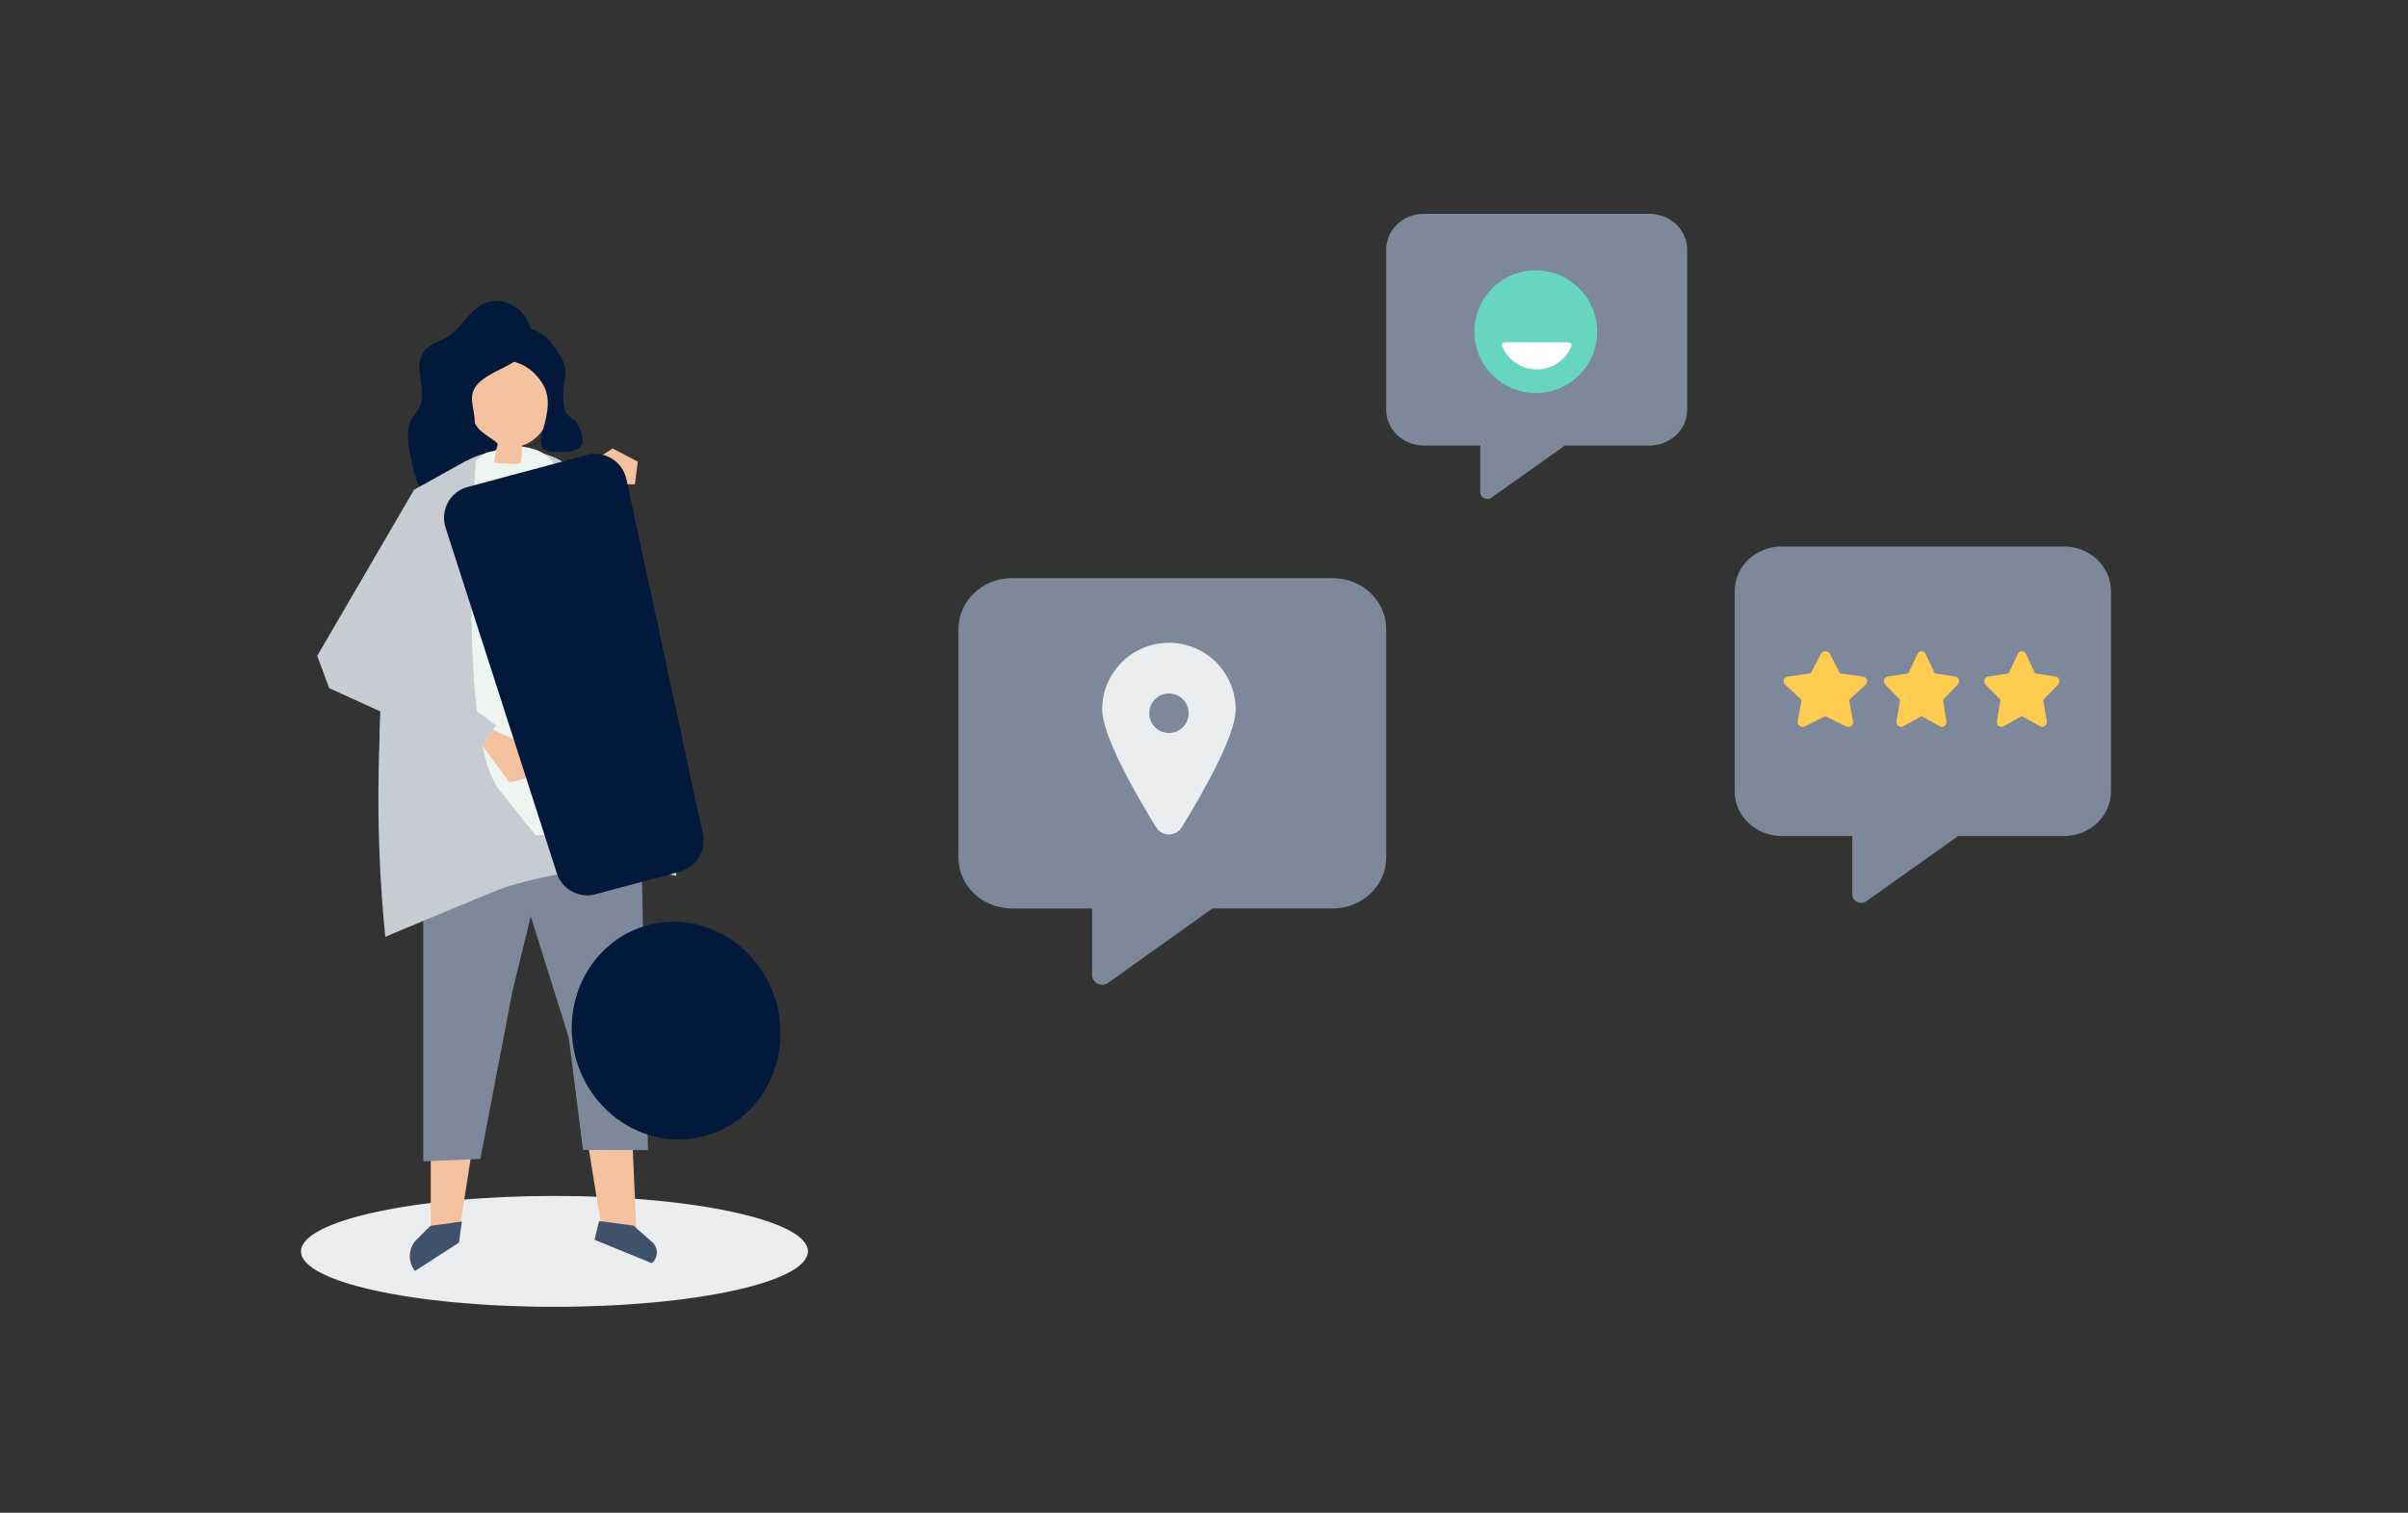 <svg fill="none" height="191" viewBox="0 0 304 191" width="304" xmlns="http://www.w3.org/2000/svg"><rect x="0" y="0" width="304" height="191" fill="#333333" stroke="none"/><g clip-rule="evenodd" fill-rule="evenodd"><path d="m102 158c0 3.866-14.327 7-32 7-17.673 0-32-3.134-32-7s14.327-7 32-7c17.673 0 32 3.134 32 7z" fill="#ecedef"/><path d="m54.382 146.417v9.667h3.518l1.683-10.875z" fill="#f4c29f"/><path d="m74.241 144.495 1.942 12.062 4.205-.173-.541-12.12z" fill="#f4c29f"/><path d="m53.437 110.697v30.671 5.262l7.207-.3 4.054-21.199 4.815-19.637z" fill="#7d899a"/><path d="m80.897 104.547.909 40.663-8.207-.023-1.784-14.143-7.504-23.967z" fill="#7d899a"/><path d="m59.662 57.77c-2.932 1.14-5.234 6.257-6.553 9.264-3.406 7.762-4.893 15.85-5.163 24.427-.146 4.619-.091 9.245.055 13.867.041 1.277 1.148 12.708.582 12.981 5.807-2.8 11.711-5.445 17.893-7.044 6.182-1.598 12.684-2.124 18.928-.668-1.899-14.51-4.651-29.274-8.62-43.295-.474-1.677-.792-3.464-1.496-5.054-.81-1.83-2.027-2.371-3.564-3.453-.526-.371-1.057-.744-1.636-1.002-3.05-1.363-7.153-1.238-10.242-.093-.062.023-.123.046-.185.07z" fill="#c7ccd3"/><path d="m81.697 103.883c-7.731 1.18-20.596 2.082-28.327 3.262-.416-13.977.96-30.117 4.333-43.643.612-2.453 1.515-5.102 3.659-6.351 2.297-1.339 7.168-1.157 8.57 1.443 2.05 3.805 2.455 9.862 3.37 14.096 2.07 9.581 7.112 21.472 8.395 31.192z" fill="#eef4f0"/><path d="m69.394 47.222c-1.149-5.688-8.261-4.618-10.249.024-1.309 3.057.591 7.54 3.669 8.839-.188.777-.344 1.563-.465 2.354l2.615.146c.27.015.587.01.748-.207.098-.131.109-.306.116-.469.024-.551.047-1.102.071-1.653.066-.02.132-.04.199-.063 1.65-.564 2.832-2.112 3.308-3.79s.333-3.472-.011-5.181z" fill="#f4c29f"/><path d="m68.679 48.779c.9 1.713.343 3.788-.153 5.566-.44 1.576-.519 2.578 1.272 2.691 1.009.063 2.803.197 3.534-.688.553-.67-.095-2.353-.523-2.993-.327-.489-1.006-.654-1.319-1.151-.129-.205-.183-.448-.225-.687-.174-.975-.199-1.976-.074-2.958.084-.667.237-1.333.186-2.004-.074-.972-.935-1.978-1.435-2.8-.931-1.53-3.598-3.35-5.319-1.748-.392.365-.567.902-.702 1.42-.081.309-.153.63-.105.946.191 1.26 1.375 1.284 2.266 1.753 1.099.578 2.022 1.56 2.596 2.653z" fill="#02193c"/><path d="m59.594 50.569c.074.902.328 1.738.336 2.644.012 1.201 2.978 2.48 2.885 2.873-.058.246-.09.386-.165.723-.849.471-1.119-.327-6.79 3.038-.235.139-2.575 1.672-2.828 1.57-.541-.217-1.369-4.453-1.431-5.033-.123-1.142-.229-2.368.331-3.37.259-.465.647-.848.905-1.314 1.24-2.24-.861-5.472.771-7.443.729-.88 1.952-1.137 2.924-1.738 1.693-1.049 2.578-3.127 4.336-4.064 3.32-1.77 7.427 1.959 5.856 5.431-1.281 2.832-7.427 3.049-7.13 6.683z" fill="#02193c"/><path d="m62.996 99.669c5.389 6.843 7.694 9.421 7.694 9.421l-22.04 9.176s-5.583-47.826 11.416-60.145c0 0-2.459 34.705 2.93 41.547z" fill="#c7ccd3"/><path d="m58.971 58.121-6.7 3.72-12.222 20.971 1.509 4.074 18.559 8.449 2.506-3.773-13.514-9.821 9.499-13.261z" fill="#c7ccd3"/><path d="m62.224 92.16 3.777 1.663.604 4.375-2.263.604-3.446-4.643z" fill="#f4c29f"/><path d="m74.317 58.586 3.021-1.961 3.18 1.662-.361 2.858h-3.861z" fill="#f4c29f"/><path d="m54.33 154.777-1.729 1.729c-1.075 1.074-1.162 2.788-.203 3.967l5.552-3.584.358-2.655z" fill="#40516c"/><path d="m75.629 154.174 4.336.565 2.374 2.091c.809.713.78 1.983-.06 2.659l-7.224-2.955z" fill="#40516c"/></g><path d="m208.25 27h-28.5c-2.62 0-4.75 2.018-4.75 4.5v20.249c0 2.482 2.13 4.5 4.75 4.5h7.125v5.906c0 .689.831 1.09 1.418.682l9.269-6.588h10.688c2.62 0 4.75-2.018 4.75-4.5v-20.249c0-2.482-2.13-4.5-4.75-4.5z" fill="#7d899a"/><path clip-rule="evenodd" d="m201.631 41.886c0 4.278-3.47 7.743-7.751 7.739-4.28-.004-7.749-3.475-7.749-7.753 0-4.279 3.471-7.744 7.751-7.74 4.28.004 7.75 3.475 7.749 7.753z" fill="#66d6c0" fill-rule="evenodd"/><path clip-rule="evenodd" d="m190.005 43.22c-.266-0-.458.255-.356.501.707 1.714 2.393 2.921 4.362 2.923 1.969.002 3.656-1.203 4.364-2.915.101-.245-.09-.5-.356-.501z" fill="#fff" fill-rule="evenodd"/><path clip-rule="evenodd" d="m70.295 110.246-14.041-43.625c-.708-2.199.555-4.539 2.77-5.132l15.091-4.044c2.215-.593 4.478.802 4.965 3.06l9.653 44.8c.453 2.104-.811 4.19-2.874 4.743l-10.703 2.868c-2.063.553-4.201-.622-4.86-2.67zm18.633 33.206c6.995-1.875 11.085-9.375 9.117-16.72-1.968-7.346-9.261-11.796-16.256-9.922s-11.085 9.375-9.117 16.72c1.968 7.345 9.261 11.796 16.256 9.922z" fill="#02193c" fill-rule="evenodd"/><path d="m168.25 73h-40.5c-3.723 0-6.75 2.877-6.75 6.416v28.874c0 3.539 3.027 6.416 6.75 6.416h10.125v8.421c0 .983 1.181 1.554 2.014.973l13.174-9.394h15.187c3.723 0 6.75-2.877 6.75-6.416v-28.874c0-3.539-3.027-6.416-6.75-6.416z" fill="#7d899a"/><path clip-rule="evenodd" d="m147.571 92.546c-1.375 0-2.49-1.116-2.49-2.494 0-1.375 1.115-2.493 2.49-2.493 1.377 0 2.495 1.117 2.495 2.493 0 1.378-1.118 2.494-2.495 2.494zm.001-11.39c-4.653 0-8.426 3.774-8.426 8.427 0 3.349 4.357 10.889 6.805 14.861.753 1.221 2.49 1.221 3.242 0 2.449-3.971 6.807-11.511 6.807-14.861 0-4.653-3.773-8.427-8.428-8.427z" fill="#ecedef" fill-rule="evenodd"/><path d="m260.563 69h-35.625c-3.275 0-5.938 2.522-5.938 5.625v25.311c0 3.102 2.663 5.625 5.938 5.625h8.906v7.382c0 .862 1.039 1.362 1.772.853l11.587-8.235h13.36c3.275 0 5.938-2.523 5.938-5.625v-25.311c0-3.102-2.663-5.625-5.938-5.625z" fill="#7d899a"/><path clip-rule="evenodd" d="m229.878 82.555-1.288 2.47-2.883.398c-.517.071-.724.674-.349 1.019l2.085 1.922-.493 2.715c-.089.491.458.858.916.629l2.578-1.282 2.579 1.282c.458.228 1.004-.138.916-.629l-.494-2.715 2.086-1.922c.375-.345.167-.948-.349-1.019l-2.883-.398-1.288-2.47c-.231-.44-.9-.446-1.133 0z" fill="#ffcb50" fill-rule="evenodd"/><path clip-rule="evenodd" d="m242.074 82.555-1.16 2.47-2.594.398c-.465.071-.652.674-.315 1.019l1.877 1.922-.444 2.715c-.079.491.412.858.824.629l2.321-1.282 2.321 1.282c.412.228.904-.138.824-.629l-.444-2.715 1.877-1.922c.337-.345.151-.948-.314-1.019l-2.594-.398-1.16-2.47c-.208-.44-.81-.446-1.019 0z" fill="#ffcb50" fill-rule="evenodd"/><path clip-rule="evenodd" d="m254.74 82.555-1.159 2.47-2.594.398c-.466.071-.652.674-.315 1.019l1.877 1.922-.444 2.715c-.08.491.412.858.824.629l2.321-1.282 2.321 1.282c.412.228.904-.138.824-.629l-.444-2.715 1.877-1.922c.337-.345.151-.948-.315-1.019l-2.594-.398-1.159-2.47c-.208-.44-.81-.446-1.02 0z" fill="#ffcb50" fill-rule="evenodd"/></svg>